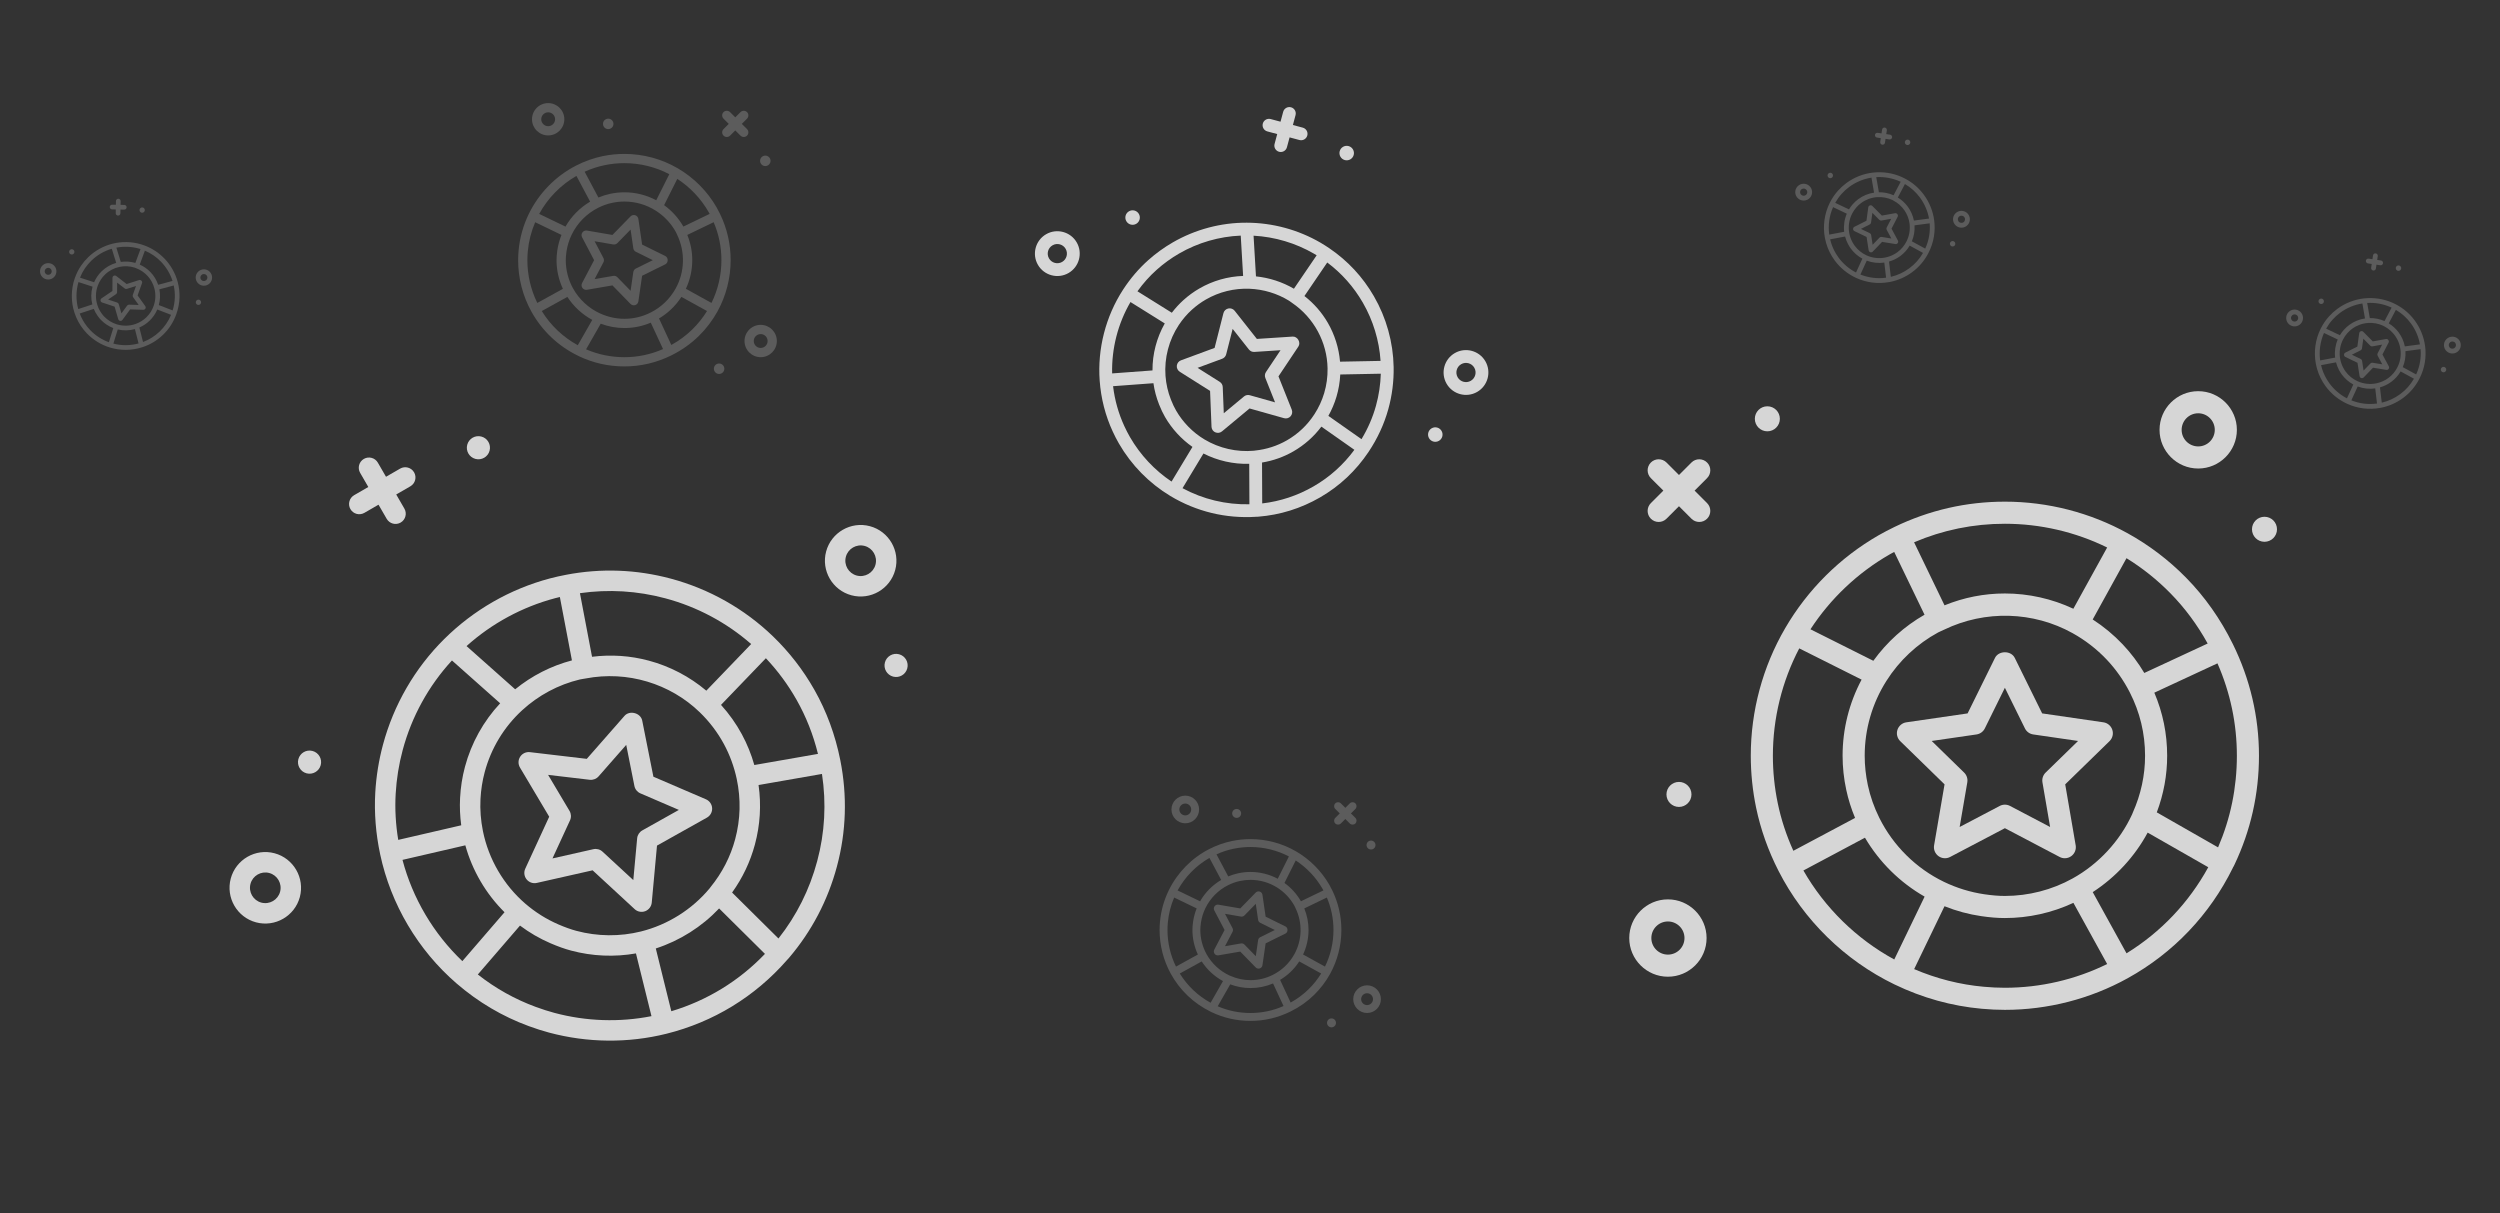 <svg width="441" height="214" viewBox="0 0 441 214" fill="none" xmlns="http://www.w3.org/2000/svg">
<rect x="0" y="0" width="441" height="214" fill="#333333" stroke="none"/>
<g opacity="0.8">
<path d="M387.764 82.647C391.525 82.647 394.585 79.587 394.585 75.826C394.585 72.066 391.525 69.005 387.764 69.005C384.003 69.005 380.943 72.066 380.943 75.826C380.943 79.587 384.004 82.647 387.764 82.647ZM387.764 72.903C389.376 72.903 390.687 74.214 390.687 75.826C390.687 77.438 389.376 78.749 387.764 78.749C386.152 78.749 384.841 77.438 384.841 75.826C384.841 74.214 386.153 72.903 387.764 72.903Z" fill="white"/>
<path d="M294.221 158.65C290.461 158.65 287.4 161.71 287.4 165.471C287.4 169.232 290.461 172.292 294.221 172.292C297.982 172.292 301.042 169.232 301.042 165.471C301.042 161.71 297.982 158.65 294.221 158.65ZM294.221 168.394C292.609 168.394 291.298 167.083 291.298 165.471C291.298 163.859 292.609 162.548 294.221 162.548C295.833 162.548 297.144 163.859 297.144 165.471C297.144 167.083 295.833 168.394 294.221 168.394Z" fill="white"/>
<path d="M301.128 81.587C300.367 80.826 299.133 80.826 298.372 81.587L296.17 83.789L293.968 81.587C293.207 80.826 291.973 80.826 291.212 81.587C290.451 82.348 290.451 83.582 291.212 84.343L293.415 86.545L291.212 88.747C290.451 89.508 290.451 90.741 291.212 91.502C291.593 91.883 292.092 92.073 292.59 92.073C293.089 92.073 293.587 91.883 293.968 91.502L296.17 89.3L298.372 91.502C298.753 91.883 299.252 92.073 299.75 92.073C300.248 92.073 300.747 91.883 301.128 91.502C301.889 90.741 301.889 89.508 301.128 88.747L298.926 86.545L301.128 84.343C301.889 83.582 301.889 82.348 301.128 81.587Z" fill="white"/>
<path d="M399.457 91.158C398.238 91.158 397.25 92.146 397.25 93.365C397.25 94.584 398.238 95.572 399.457 95.572C400.675 95.572 401.663 94.584 401.663 93.365C401.664 92.146 400.676 91.158 399.457 91.158Z" fill="white"/>
<path d="M296.17 142.343C297.388 142.343 298.376 141.355 298.376 140.137C298.376 138.918 297.388 137.93 296.17 137.93C294.951 137.93 293.963 138.918 293.963 140.137C293.963 141.355 294.951 142.343 296.17 142.343Z" fill="white"/>
<path d="M311.761 76.084C312.979 76.084 313.967 75.095 313.967 73.877C313.967 72.658 312.979 71.67 311.761 71.67C310.542 71.67 309.554 72.658 309.554 73.877C309.554 75.095 310.542 76.084 311.761 76.084Z" fill="white"/>
<path d="M393.846 113.557C391.687 109.177 388.92 105.256 385.618 101.899C382.577 98.803 379.109 96.168 375.316 94.07C368.718 90.421 361.231 88.493 353.66 88.493C346.855 88.493 340.298 89.997 334.176 92.96C334.175 92.96 334.174 92.962 334.172 92.963C333.228 93.421 332.297 93.902 331.388 94.423C324.569 98.338 318.869 104.006 314.905 110.813C310.935 117.628 308.838 125.408 308.838 133.316C308.838 136.393 309.156 139.482 309.782 142.495C310.574 146.295 311.902 150.044 313.737 153.639C318.158 162.306 325.422 169.413 334.186 173.653C339.092 176.024 344.275 177.468 349.588 177.946C351.021 178.076 352.353 178.138 353.66 178.138C361.235 178.138 368.726 176.21 375.318 172.562C383.382 168.102 389.801 161.363 393.879 153.076C393.891 153.052 393.889 153.026 393.9 153.002C393.916 152.973 393.947 152.951 393.961 152.922C394.03 152.796 394.096 152.67 394.155 152.545C397.027 146.506 398.483 140.036 398.483 133.316C398.483 126.445 396.924 119.802 393.853 113.565C393.851 113.562 393.848 113.56 393.846 113.557ZM389.432 113.519L388.781 113.821L378.255 118.711C377.174 116.895 375.901 115.207 374.454 113.677C374.454 113.677 374.454 113.677 374.454 113.675C372.873 112.005 371.096 110.53 369.152 109.274L375.114 98.465C377.926 100.199 380.517 102.268 382.839 104.631C385.401 107.235 387.613 110.219 389.432 113.519ZM365.604 154.963C365.603 154.964 365.602 154.964 365.601 154.964C361.964 156.98 357.836 158.045 353.661 158.045C352.573 158.045 351.423 157.952 350.047 157.75C347.577 157.387 345.179 156.65 342.922 155.562C338.002 153.189 333.952 149.179 331.514 144.274C331.514 144.273 331.513 144.273 331.512 144.272C330.59 142.414 329.909 140.476 329.489 138.513V138.511C329.12 136.787 328.932 135.04 328.932 133.316C328.932 128.632 330.254 124.069 332.759 120.116C335.027 116.532 338.181 113.576 341.878 111.569C341.878 111.569 341.878 111.567 341.88 111.567C342.05 111.475 342.229 111.399 342.406 111.319C342.582 111.241 342.76 111.163 342.935 111.079C342.935 111.079 342.936 111.079 342.936 111.078C350.195 107.565 358.701 107.855 365.592 111.681C367.845 112.933 369.874 114.505 371.623 116.353C373.242 118.068 374.611 120.013 375.693 122.131C377.482 125.629 378.39 129.391 378.39 133.315C378.39 136.754 377.661 140.13 376.224 143.351C376.223 143.354 376.223 143.357 376.222 143.36C376.221 143.363 376.218 143.365 376.216 143.368L376.11 143.636C373.918 148.395 370.188 152.417 365.604 154.963ZM353.66 92.391C359.92 92.391 366.116 93.833 371.702 96.579L365.741 107.383C361.967 105.615 357.828 104.689 353.66 104.689C350.006 104.689 346.434 105.391 343.014 106.78L337.645 95.66C342.721 93.491 348.1 92.391 353.66 92.391ZM333.328 97.803C333.596 97.651 333.864 97.501 334.136 97.356L336.667 102.597L339.487 108.438C335.944 110.463 332.857 113.244 330.457 116.564L323.122 112.888L319.364 111.005C322.908 105.572 327.702 101.035 333.328 97.803ZM317.389 114.374L328.385 119.885C326.187 124.011 325.033 128.611 325.033 133.315C325.033 135.314 325.25 137.337 325.679 139.329C326.038 141.008 326.56 142.667 327.235 144.283L316.348 150.08C315.111 147.35 314.187 144.538 313.599 141.701C313.026 138.949 312.736 136.127 312.736 133.316C312.736 126.71 314.34 120.199 317.389 114.374ZM318.12 153.554L327.283 148.673L328.979 147.77C331.516 152.083 335.166 155.687 339.501 158.163L334.148 169.253C327.483 165.62 321.884 160.139 318.12 153.554ZM349.938 174.064C345.728 173.685 341.605 172.64 337.656 170.951L341.023 163.975L343.011 159.859C345.093 160.695 347.261 161.281 349.481 161.606C351.05 161.837 352.378 161.943 353.66 161.943C357.841 161.943 361.982 161.02 365.748 159.262L371.704 170.054C366.123 172.799 359.924 174.241 353.661 174.241C352.471 174.241 351.253 174.184 349.938 174.064ZM375.117 168.167L369.159 157.37C373.205 154.744 376.571 151.096 378.849 146.872L384.483 150.091L389.538 152.979C386.111 159.234 381.174 164.434 375.117 168.167ZM391.267 149.477L380.457 143.301C381.673 140.076 382.287 136.724 382.287 133.316C382.287 129.447 381.526 125.713 380.023 122.188L381.475 121.513L391.16 117.015C393.434 122.203 394.585 127.679 394.585 133.316C394.585 138.938 393.47 144.366 391.267 149.477Z" fill="white"/>
<path d="M364.303 138.359L372.121 130.739C372.652 130.222 372.842 129.447 372.614 128.742C372.384 128.036 371.775 127.522 371.041 127.416L360.238 125.845L355.408 116.058C354.753 114.726 352.569 114.726 351.914 116.058L347.084 125.845L336.282 127.416C335.547 127.522 334.938 128.036 334.708 128.742C334.479 129.446 334.67 130.221 335.201 130.739L343.019 138.359L341.173 149.116C341.047 149.847 341.348 150.585 341.948 151.021C342.547 151.458 343.348 151.516 343.999 151.169L353.662 146.092L363.324 151.169C363.607 151.32 363.92 151.394 364.229 151.394C364.633 151.394 365.036 151.268 365.375 151.021C365.975 150.585 366.276 149.847 366.15 149.116L364.303 138.359ZM360.849 136.283C360.39 136.73 360.181 137.375 360.289 138.007L361.64 145.882L354.566 142.165C354.283 142.015 353.972 141.941 353.661 141.941C353.349 141.941 353.038 142.015 352.755 142.165L345.681 145.882L347.032 138.007C347.14 137.375 346.931 136.73 346.472 136.283L340.75 130.705L348.657 129.556C349.293 129.464 349.841 129.064 350.124 128.49L353.661 121.324L357.197 128.49C357.48 129.064 358.028 129.464 358.664 129.556L366.571 130.705L360.849 136.283Z" fill="white"/>
</g>
<g opacity="0.8" clip-path="url(#clip0)">
<path d="M255.177 67.685C256.267 69.572 258.689 70.221 260.576 69.132C262.464 68.042 263.113 65.62 262.023 63.732C260.933 61.845 258.511 61.196 256.624 62.286C254.737 63.375 254.088 65.798 255.177 67.685ZM260.067 64.862C260.534 65.671 260.256 66.709 259.447 67.176C258.638 67.643 257.6 67.365 257.133 66.556C256.666 65.747 256.944 64.709 257.753 64.242C258.562 63.775 259.6 64.053 260.067 64.862Z" fill="white"/>
<path d="M189.935 42.763C188.845 40.876 186.423 40.227 184.536 41.316C182.648 42.406 181.999 44.828 183.089 46.716C184.179 48.603 186.601 49.252 188.488 48.162C190.375 47.073 191.024 44.65 189.935 42.763ZM185.045 45.586C184.578 44.777 184.856 43.739 185.665 43.273C186.474 42.805 187.512 43.083 187.979 43.892C188.446 44.702 188.168 45.739 187.359 46.206C186.55 46.673 185.512 46.395 185.045 45.586Z" fill="white"/>
<path d="M230.608 23.901C230.77 23.299 230.412 22.68 229.81 22.518L228.067 22.051L228.534 20.308C228.695 19.706 228.338 19.087 227.735 18.925C227.133 18.764 226.514 19.121 226.353 19.724L225.885 21.467L224.142 21C223.54 20.838 222.921 21.196 222.759 21.798C222.679 22.099 222.728 22.405 222.872 22.655C223.017 22.905 223.257 23.1 223.558 23.181L225.301 23.648L224.834 25.391C224.753 25.692 224.802 25.998 224.947 26.248C225.091 26.498 225.331 26.693 225.632 26.774C226.235 26.936 226.854 26.578 227.015 25.976L227.482 24.233L229.226 24.7C229.828 24.861 230.447 24.504 230.608 23.901Z" fill="white"/>
<path d="M254.294 76.018C253.941 75.407 253.159 75.197 252.547 75.551C251.936 75.904 251.726 76.686 252.079 77.297C252.432 77.909 253.214 78.118 253.826 77.765C254.438 77.412 254.647 76.63 254.294 76.018Z" fill="white"/>
<path d="M198.683 39.016C199.036 39.628 199.818 39.837 200.429 39.484C201.041 39.131 201.251 38.349 200.898 37.738C200.545 37.126 199.762 36.917 199.151 37.27C198.539 37.623 198.33 38.405 198.683 39.016Z" fill="white"/>
<path d="M236.45 27.643C236.803 28.254 237.585 28.464 238.197 28.111C238.809 27.758 239.018 26.976 238.665 26.364C238.312 25.753 237.53 25.543 236.918 25.896C236.307 26.249 236.097 27.031 236.45 27.643Z" fill="white"/>
<path d="M241.428 79.693C243 77.34 244.166 74.815 244.894 72.186C245.567 69.763 245.884 67.26 245.838 64.748C245.758 60.38 244.556 56.064 242.362 52.265C240.391 48.849 237.737 45.995 234.476 43.781C234.475 43.781 234.474 43.781 234.473 43.78C233.969 43.439 233.458 43.111 232.933 42.806C228.993 40.518 224.498 39.3 219.933 39.283C215.363 39.265 210.851 40.467 206.883 42.758C205.339 43.65 203.881 44.704 202.55 45.891C200.872 47.39 199.376 49.143 198.103 51.105C195.035 55.834 193.573 61.538 193.985 67.165C194.216 70.314 194.993 73.333 196.293 76.138C196.643 76.895 196.997 77.582 197.376 78.238C199.571 82.039 202.708 85.239 206.449 87.49C211.024 90.245 216.266 91.513 221.606 91.159C221.621 91.158 221.634 91.15 221.649 91.148C221.668 91.148 221.688 91.157 221.707 91.156C221.79 91.154 221.872 91.151 221.952 91.144C225.815 90.835 229.483 89.691 232.856 87.744C236.304 85.754 239.186 83.047 241.426 79.698C241.427 79.697 241.427 79.695 241.428 79.693ZM240.168 77.467L239.828 77.228L234.324 73.362C234.922 72.293 235.4 71.165 235.749 69.996C235.749 69.996 235.749 69.996 235.75 69.996C236.13 68.718 236.355 67.399 236.422 66.059L243.574 65.92C243.518 67.833 243.231 69.733 242.718 71.583C242.153 73.623 241.297 75.598 240.168 77.467ZM212.466 77.516C212.466 77.516 212.466 77.516 212.465 77.516C210.4 76.274 208.669 74.511 207.459 72.416C207.144 71.87 206.858 71.266 206.56 70.517C206.027 69.172 205.702 67.755 205.594 66.307C205.36 63.151 206.199 59.957 207.953 57.313C207.954 57.312 207.954 57.311 207.954 57.311C208.62 56.31 209.395 55.407 210.258 54.627L210.259 54.627C211.017 53.942 211.839 53.341 212.705 52.842C215.055 51.485 217.728 50.826 220.438 50.938C222.893 51.038 225.29 51.764 227.369 53.038C227.369 53.038 227.37 53.037 227.371 53.038C227.466 53.097 227.556 53.164 227.647 53.23C227.737 53.296 227.828 53.363 227.92 53.426C227.921 53.426 227.921 53.426 227.921 53.427C231.788 56.051 234.107 60.404 234.183 64.97C234.208 66.464 234.006 67.937 233.586 69.35C233.194 70.66 232.615 71.91 231.866 73.067C230.629 74.978 229.004 76.524 227.034 77.661C225.308 78.657 223.403 79.27 221.371 79.482C221.369 79.482 221.367 79.483 221.365 79.483C221.364 79.484 221.362 79.483 221.36 79.483L221.194 79.507C218.172 79.786 215.072 79.079 212.466 77.516ZM240.407 53.394C242.22 56.535 243.291 60.062 243.532 63.661L236.383 63.8C236.177 61.394 235.443 59.048 234.235 56.957C233.176 55.123 231.789 53.534 230.101 52.22L234.126 46.304C236.685 48.223 238.795 50.603 240.407 53.394ZM231.799 44.758C231.953 44.849 232.107 44.94 232.258 45.035L230.361 47.823L228.247 50.931C226.204 49.739 223.915 48.996 221.553 48.754L221.272 44.008L221.129 41.576C224.882 41.78 228.548 42.872 231.799 44.758ZM218.866 41.561L219.286 48.676C216.579 48.768 213.936 49.522 211.575 50.885C210.572 51.464 209.62 52.159 208.744 52.951C208.006 53.618 207.325 54.361 206.71 55.168L200.646 51.384C201.658 49.972 202.801 48.694 204.054 47.577C205.269 46.492 206.601 45.528 208.012 44.714C211.327 42.8 215.059 41.719 218.866 41.561ZM199.416 53.279L204.52 56.464L205.465 57.053C204.035 59.576 203.284 62.452 203.298 65.345L196.182 65.871C196.074 61.474 197.202 57.076 199.416 53.279ZM198.342 75.189C197.313 72.967 196.642 70.595 196.346 68.124L200.822 67.793L203.464 67.597C203.647 68.884 203.981 70.142 204.462 71.35C204.8 72.204 205.132 72.901 205.503 73.545C206.715 75.643 208.377 77.454 210.351 78.835L206.661 84.95C203.666 82.944 201.146 80.252 199.332 77.109C198.987 76.511 198.663 75.884 198.342 75.189ZM208.596 86.116L212.288 79.998C214.779 81.267 217.584 81.9 220.364 81.819L220.381 85.579L220.396 88.953C216.264 89.045 212.225 88.074 208.596 86.116ZM222.655 88.805L222.622 81.591C224.593 81.267 226.453 80.605 228.163 79.617C230.105 78.496 231.758 77.032 233.091 75.257L233.851 75.79L238.914 79.347C236.969 81.991 234.555 84.155 231.726 85.788C228.905 87.417 225.858 88.43 222.655 88.805Z" fill="white"/>
<path d="M220.422 72.053L226.511 73.769C226.925 73.885 227.368 73.756 227.656 73.438C227.943 73.117 228.025 72.663 227.866 72.263L225.524 66.388L229.036 61.128C229.515 60.413 228.882 59.317 228.024 59.374L221.713 59.786L217.795 54.821C217.529 54.483 217.094 54.326 216.673 54.415C216.254 54.505 215.92 54.825 215.814 55.241L214.255 61.372L208.323 63.562C207.919 63.711 207.636 64.076 207.591 64.503C207.545 64.93 207.749 65.349 208.111 65.576L213.458 68.953L213.71 75.273C213.716 75.459 213.77 75.637 213.859 75.793C213.976 75.995 214.156 76.161 214.379 76.26C214.771 76.434 215.229 76.371 215.559 76.096L220.422 72.053ZM220.463 69.718C220.106 69.618 219.721 69.699 219.436 69.937L215.875 72.897L215.691 68.27C215.684 68.084 215.632 67.907 215.541 67.75C215.451 67.594 215.324 67.459 215.166 67.361L211.251 64.888L215.595 63.284C215.943 63.155 216.206 62.863 216.298 62.504L217.439 58.016L220.307 61.651C220.537 61.943 220.896 62.103 221.267 62.078L225.887 61.777L223.316 65.627C223.11 65.936 223.068 66.327 223.206 66.673L224.92 70.974L220.463 69.718Z" fill="white"/>
</g>
<g opacity="0.2">
<path d="M238.711 176.252C238.711 177.598 239.806 178.692 241.151 178.692C242.497 178.692 243.591 177.598 243.591 176.252C243.591 174.907 242.497 173.812 241.151 173.812C239.806 173.812 238.711 174.907 238.711 176.252ZM242.197 176.252C242.197 176.829 241.728 177.298 241.151 177.298C240.575 177.298 240.106 176.829 240.106 176.252C240.106 175.676 240.575 175.207 241.151 175.207C241.728 175.207 242.197 175.676 242.197 176.252Z" fill="white"/>
<path d="M211.523 142.79C211.523 141.445 210.428 140.35 209.083 140.35C207.738 140.35 206.643 141.445 206.643 142.79C206.643 144.135 207.738 145.23 209.083 145.23C210.428 145.23 211.523 144.135 211.523 142.79ZM208.037 142.79C208.037 142.213 208.506 141.744 209.083 141.744C209.66 141.744 210.129 142.213 210.129 142.79C210.129 143.367 209.66 143.836 209.083 143.836C208.506 143.836 208.037 143.367 208.037 142.79Z" fill="white"/>
<path d="M239.09 145.26C239.362 144.988 239.362 144.547 239.09 144.275L238.302 143.487L239.09 142.699C239.362 142.427 239.362 141.986 239.09 141.713C238.818 141.441 238.377 141.441 238.105 141.713L237.317 142.501L236.529 141.713C236.257 141.441 235.815 141.441 235.543 141.713C235.407 141.85 235.339 142.028 235.339 142.206C235.339 142.385 235.407 142.563 235.543 142.699L236.331 143.487L235.543 144.275C235.407 144.411 235.339 144.589 235.339 144.768C235.339 144.946 235.407 145.124 235.543 145.26C235.815 145.533 236.257 145.533 236.529 145.26L237.317 144.473L238.105 145.261C238.377 145.533 238.818 145.533 239.09 145.26Z" fill="white"/>
<path d="M235.667 180.435C235.667 179.999 235.313 179.646 234.877 179.646C234.441 179.646 234.088 179.999 234.088 180.435C234.088 180.871 234.441 181.225 234.877 181.225C235.313 181.225 235.667 180.871 235.667 180.435Z" fill="white"/>
<path d="M217.356 143.487C217.356 143.923 217.71 144.276 218.146 144.276C218.582 144.276 218.935 143.923 218.935 143.487C218.935 143.051 218.582 142.698 218.146 142.698C217.71 142.698 217.356 143.051 217.356 143.487Z" fill="white"/>
<path d="M241.059 149.064C241.059 149.5 241.412 149.854 241.848 149.854C242.284 149.854 242.638 149.5 242.638 149.064C242.638 148.628 242.284 148.275 241.848 148.275C241.412 148.275 241.059 148.628 241.059 149.064Z" fill="white"/>
<path d="M227.654 178.428C229.22 177.656 230.623 176.666 231.824 175.485C232.932 174.397 233.874 173.156 234.625 171.799C235.93 169.439 236.62 166.761 236.62 164.053C236.62 161.618 236.082 159.273 235.022 157.083C235.022 157.082 235.021 157.082 235.021 157.081C234.857 156.743 234.685 156.411 234.498 156.085C233.098 153.646 231.07 151.607 228.635 150.189C226.197 148.769 223.414 148.019 220.585 148.019C219.485 148.019 218.38 148.132 217.302 148.356C215.942 148.64 214.601 149.115 213.315 149.771C210.215 151.352 207.673 153.951 206.156 157.086C205.308 158.841 204.791 160.695 204.62 162.596C204.574 163.108 204.551 163.585 204.551 164.053C204.551 166.762 205.241 169.442 206.546 171.8C208.142 174.685 210.552 176.981 213.517 178.44C213.525 178.444 213.535 178.444 213.543 178.447C213.554 178.453 213.561 178.464 213.572 178.469C213.617 178.494 213.662 178.518 213.707 178.539C215.867 179.566 218.182 180.087 220.585 180.087C223.043 180.087 225.42 179.529 227.651 178.43C227.652 178.43 227.653 178.429 227.654 178.428ZM227.667 176.849L227.559 176.616L225.81 172.851C226.46 172.464 227.063 172.009 227.611 171.491C227.611 171.491 227.611 171.491 227.611 171.491C228.209 170.926 228.736 170.29 229.186 169.594L233.052 171.727C232.432 172.733 231.692 173.66 230.847 174.491C229.915 175.407 228.848 176.198 227.667 176.849ZM212.842 168.325C212.842 168.325 212.842 168.325 212.841 168.324C212.12 167.023 211.739 165.546 211.739 164.053C211.739 163.664 211.772 163.252 211.845 162.76C211.975 161.876 212.238 161.019 212.628 160.211C213.476 158.451 214.911 157.003 216.665 156.13C216.666 156.13 216.666 156.13 216.666 156.13C217.331 155.8 218.024 155.556 218.726 155.406L218.727 155.406C219.344 155.274 219.969 155.207 220.585 155.207C222.261 155.207 223.893 155.68 225.308 156.576C226.589 157.387 227.647 158.515 228.365 159.838C228.365 159.838 228.366 159.838 228.366 159.839C228.398 159.899 228.426 159.963 228.454 160.027C228.482 160.09 228.51 160.153 228.54 160.216C228.54 160.216 228.54 160.216 228.54 160.216C229.797 162.813 229.694 165.856 228.325 168.321C227.877 169.127 227.315 169.853 226.654 170.478C226.04 171.058 225.344 171.547 224.587 171.934C223.335 172.574 221.99 172.899 220.586 172.899C219.355 172.899 218.148 172.638 216.996 172.124C216.995 172.124 216.993 172.124 216.992 172.123C216.991 172.123 216.991 172.122 216.99 172.122L216.894 172.083C215.191 171.299 213.753 169.965 212.842 168.325ZM235.225 164.053C235.225 166.292 234.709 168.508 233.727 170.506L229.862 168.374C230.495 167.024 230.826 165.544 230.826 164.053C230.826 162.746 230.575 161.468 230.078 160.244L234.056 158.324C234.832 160.139 235.225 162.063 235.225 164.053ZM233.289 156.779C233.344 156.875 233.397 156.971 233.449 157.068L231.574 157.974L229.485 158.983C228.76 157.715 227.766 156.611 226.578 155.752L227.893 153.128L228.567 151.784C230.51 153.052 232.133 154.767 233.289 156.779ZM227.361 151.077L225.39 155.011C223.914 154.225 222.269 153.812 220.586 153.812C219.871 153.812 219.147 153.89 218.434 154.043C217.834 154.171 217.24 154.358 216.662 154.6L214.588 150.705C215.565 150.262 216.571 149.932 217.586 149.722C218.57 149.517 219.58 149.413 220.585 149.413C222.949 149.413 225.278 149.987 227.361 151.077ZM213.346 151.339L215.092 154.617L215.415 155.223C213.872 156.131 212.583 157.437 211.697 158.988L207.73 157.073C209.03 154.688 210.99 152.686 213.346 151.339ZM206.009 162.721C206.144 161.215 206.518 159.74 207.123 158.327L209.618 159.532L211.09 160.243C210.791 160.988 210.582 161.763 210.465 162.558C210.383 163.119 210.345 163.594 210.345 164.053C210.345 165.548 210.675 167.029 211.304 168.377L207.443 170.507C206.461 168.511 205.945 166.293 205.945 164.053C205.946 163.627 205.966 163.192 206.009 162.721ZM208.118 171.728L211.981 169.597C212.92 171.044 214.225 172.248 215.736 173.063L214.585 175.079L213.551 176.887C211.314 175.661 209.454 173.895 208.118 171.728ZM214.804 177.505L217.013 173.638C218.167 174.073 219.366 174.293 220.585 174.293C221.969 174.293 223.305 174.021 224.566 173.483L224.808 174.003L226.417 177.467C224.561 178.281 222.602 178.693 220.585 178.693C218.574 178.693 216.633 178.294 214.804 177.505Z" fill="white"/>
<path d="M218.781 167.86L221.507 170.657C221.693 170.847 221.97 170.915 222.222 170.833C222.474 170.751 222.658 170.533 222.696 170.27L223.258 166.406L226.759 164.678C227.236 164.444 227.236 163.663 226.759 163.428L223.258 161.7L222.696 157.836C222.658 157.573 222.474 157.356 222.222 157.273C221.97 157.192 221.693 157.26 221.507 157.45L218.781 160.246L214.934 159.586C214.672 159.541 214.408 159.649 214.252 159.863C214.096 160.078 214.075 160.364 214.199 160.597L216.015 164.053L214.199 167.51C214.145 167.611 214.119 167.723 214.119 167.834C214.119 167.978 214.164 168.122 214.252 168.244C214.408 168.458 214.672 168.566 214.934 168.521L218.781 167.86ZM219.524 166.624C219.364 166.46 219.134 166.386 218.907 166.424L216.09 166.908L217.42 164.377C217.474 164.276 217.5 164.165 217.5 164.053C217.5 163.942 217.474 163.831 217.42 163.729L216.09 161.199L218.907 161.682C219.134 161.721 219.364 161.646 219.524 161.482L221.52 159.435L221.931 162.263C221.964 162.491 222.106 162.687 222.312 162.788L224.875 164.053L222.312 165.318C222.106 165.419 221.964 165.616 221.931 165.843L221.52 168.672L219.524 166.624Z" fill="white"/>
</g>
<g opacity="0.2" clip-path="url(#clip1)">
<path d="M34.924 49.96C35.478 50.534 36.395 50.551 36.97 49.998C37.544 49.444 37.561 48.526 37.008 47.952C36.454 47.378 35.536 47.361 34.962 47.914C34.388 48.468 34.371 49.386 34.924 49.96ZM36.413 48.526C36.65 48.772 36.642 49.165 36.396 49.403C36.15 49.64 35.757 49.633 35.519 49.386C35.282 49.14 35.289 48.747 35.536 48.509C35.782 48.272 36.175 48.279 36.413 48.526Z" fill="white"/>
<path d="M9.546 46.858C8.993 46.283 8.075 46.266 7.501 46.82C6.926 47.373 6.909 48.291 7.463 48.866C8.016 49.44 8.934 49.457 9.508 48.904C10.083 48.35 10.1 47.432 9.546 46.858ZM8.058 48.292C7.821 48.046 7.828 47.653 8.074 47.415C8.321 47.178 8.714 47.185 8.951 47.431C9.188 47.678 9.181 48.071 8.935 48.308C8.689 48.545 8.295 48.538 8.058 48.292Z" fill="white"/>
<path d="M22.334 36.57C22.338 36.342 22.157 36.153 21.929 36.149L21.268 36.137L21.28 35.476C21.285 35.248 21.103 35.06 20.875 35.056C20.646 35.051 20.458 35.233 20.454 35.461L20.442 36.121L19.781 36.109C19.553 36.105 19.364 36.287 19.36 36.515C19.358 36.629 19.402 36.733 19.476 36.809C19.549 36.886 19.652 36.934 19.766 36.936L20.426 36.948L20.414 37.608C20.412 37.723 20.456 37.827 20.53 37.903C20.603 37.979 20.706 38.027 20.82 38.029C21.048 38.034 21.236 37.852 21.241 37.624L21.253 36.964L21.913 36.976C22.142 36.98 22.33 36.798 22.334 36.57Z" fill="white"/>
<path d="M35.345 52.999C35.165 52.812 34.869 52.807 34.683 52.986C34.497 53.166 34.491 53.462 34.671 53.648C34.85 53.834 35.146 53.84 35.332 53.661C35.519 53.481 35.524 53.185 35.345 52.999Z" fill="white"/>
<path d="M12.324 44.755C12.504 44.941 12.8 44.947 12.986 44.767C13.172 44.588 13.178 44.292 12.999 44.106C12.819 43.919 12.523 43.914 12.337 44.093C12.151 44.273 12.145 44.569 12.324 44.755Z" fill="white"/>
<path d="M24.74 37.384C24.919 37.57 25.216 37.576 25.402 37.396C25.588 37.217 25.593 36.921 25.414 36.734C25.235 36.548 24.938 36.543 24.752 36.722C24.566 36.902 24.561 37.198 24.74 37.384Z" fill="white"/>
<path d="M31.098 55.438C31.449 54.464 31.64 53.464 31.667 52.465C31.692 51.545 31.584 50.628 31.347 49.739C30.933 48.195 30.125 46.767 29.011 45.611C28.009 44.571 26.815 43.791 25.461 43.292C25.461 43.292 25.46 43.292 25.46 43.292C25.251 43.215 25.041 43.144 24.827 43.081C23.226 42.616 21.521 42.58 19.898 42.976C18.272 43.373 16.775 44.197 15.568 45.361C15.097 45.814 14.672 46.317 14.304 46.856C13.84 47.537 13.463 48.292 13.184 49.101C12.511 51.052 12.495 53.207 13.137 55.17C13.497 56.269 14.039 57.273 14.748 58.155C14.939 58.393 15.126 58.605 15.318 58.805C16.433 59.962 17.83 60.823 19.357 61.293C21.226 61.868 23.2 61.856 25.066 61.26C25.071 61.258 25.075 61.254 25.08 61.252C25.087 61.25 25.095 61.252 25.102 61.249C25.131 61.242 25.16 61.233 25.188 61.224C26.533 60.774 27.735 60.044 28.762 59.054C29.811 58.043 30.597 56.827 31.097 55.44C31.098 55.44 31.097 55.439 31.098 55.438ZM30.453 54.758L30.312 54.703L28.015 53.815C28.134 53.383 28.204 52.94 28.225 52.494C28.225 52.494 28.225 52.494 28.225 52.493C28.248 52.006 28.211 51.517 28.117 51.036L30.646 50.356C30.795 51.04 30.86 51.74 30.841 52.443C30.82 53.218 30.69 53.995 30.453 54.758ZM20.616 57.218C20.616 57.218 20.616 57.218 20.615 57.218C19.772 56.959 19.002 56.486 18.387 55.848C18.227 55.681 18.072 55.492 17.9 55.252C17.592 54.822 17.352 54.347 17.186 53.842C16.824 52.741 16.841 51.532 17.231 50.438C17.231 50.438 17.231 50.438 17.231 50.437C17.379 50.023 17.575 49.634 17.813 49.281L17.813 49.281C18.022 48.97 18.262 48.684 18.525 48.431C19.24 47.741 20.132 47.272 21.105 47.072C21.986 46.891 22.901 46.938 23.752 47.207C23.752 47.207 23.753 47.207 23.753 47.207C23.792 47.22 23.83 47.236 23.868 47.251C23.906 47.267 23.944 47.282 23.983 47.297C23.983 47.297 23.983 47.297 23.983 47.297C25.588 47.888 26.796 49.23 27.226 50.846C27.366 51.374 27.424 51.916 27.399 52.455C27.376 52.955 27.28 53.45 27.116 53.927C26.845 54.715 26.404 55.408 25.805 55.985C25.279 56.491 24.656 56.877 23.953 57.132C23.952 57.132 23.952 57.132 23.951 57.133C23.95 57.133 23.95 57.133 23.949 57.133L23.892 57.156C22.843 57.522 21.68 57.544 20.616 57.218ZM28.416 46.184C29.337 47.141 30.029 48.299 30.431 49.557L27.904 50.236C27.619 49.4 27.151 48.631 26.537 47.995C26 47.436 25.367 46.994 24.651 46.676L25.559 44.219C26.638 44.675 27.597 45.335 28.416 46.184ZM24.596 43.875C24.659 43.894 24.722 43.913 24.784 43.933L24.356 45.091L23.879 46.381C23.048 46.138 22.169 46.076 21.308 46.198L20.79 44.537L20.525 43.685C21.876 43.427 23.275 43.492 24.596 43.875ZM19.719 43.88L20.496 46.37C19.542 46.642 18.67 47.143 17.951 47.835C17.646 48.129 17.369 48.46 17.128 48.819C16.924 49.121 16.747 49.445 16.6 49.786L14.112 48.976C14.347 48.385 14.641 47.83 14.987 47.323C15.323 46.83 15.712 46.37 16.141 45.957C17.15 44.984 18.381 44.271 19.719 43.88ZM13.842 49.758L15.936 50.439L16.324 50.565C16.039 51.588 16.025 52.676 16.285 53.702L13.803 54.517C13.377 52.964 13.39 51.302 13.842 49.758ZM15.393 57.637C14.831 56.938 14.383 56.154 14.06 55.303L15.621 54.79L16.543 54.488C16.721 54.929 16.951 55.346 17.228 55.733C17.424 56.007 17.603 56.225 17.792 56.421C18.407 57.06 19.158 57.557 19.981 57.873L19.209 60.371C17.968 59.923 16.835 59.188 15.913 58.232C15.738 58.05 15.568 57.855 15.393 57.637ZM19.999 60.615L20.771 58.116C21.768 58.347 22.821 58.324 23.801 58.051L24.139 59.385L24.442 60.582C22.982 60.98 21.461 60.991 19.999 60.615ZM25.231 60.331L24.583 57.771C25.255 57.482 25.857 57.082 26.378 56.581C26.969 56.011 27.427 55.345 27.744 54.597L28.061 54.719L30.174 55.537C29.716 56.648 29.049 57.63 28.188 58.459C27.329 59.287 26.336 59.915 25.231 60.331Z" fill="white"/>
<path d="M22.961 54.576L25.275 54.649C25.433 54.654 25.579 54.569 25.653 54.43C25.727 54.291 25.716 54.122 25.624 53.994L24.274 52.113L25.058 49.935C25.165 49.639 24.844 49.305 24.544 49.401L22.338 50.104L20.508 48.685C20.384 48.589 20.215 48.571 20.074 48.64C19.933 48.709 19.842 48.852 19.841 49.009L19.828 51.325L17.913 52.626C17.783 52.714 17.715 52.869 17.736 53.025C17.758 53.181 17.867 53.312 18.016 53.36L20.213 54.089L20.86 56.312C20.879 56.377 20.913 56.436 20.959 56.483C21.018 56.545 21.097 56.588 21.184 56.603C21.339 56.631 21.496 56.568 21.59 56.441L22.961 54.576ZM22.769 53.743C22.634 53.739 22.504 53.801 22.424 53.911L21.42 55.276L20.946 53.649C20.927 53.583 20.893 53.525 20.847 53.477C20.801 53.43 20.744 53.393 20.68 53.372L19.071 52.839L20.472 51.886C20.585 51.809 20.653 51.683 20.654 51.547L20.663 49.852L22.003 50.89C22.11 50.974 22.252 50.999 22.381 50.958L23.996 50.443L23.422 52.038C23.376 52.166 23.396 52.308 23.476 52.419L24.464 53.796L22.769 53.743Z" fill="white"/>
</g>
<g opacity="0.2">
<path d="M131.332 60.155C131.332 61.728 132.612 63.007 134.185 63.007C135.757 63.007 137.037 61.728 137.037 60.155C137.037 58.582 135.757 57.303 134.185 57.303C132.612 57.303 131.332 58.583 131.332 60.155ZM135.407 60.155C135.407 60.829 134.859 61.377 134.185 61.377C133.511 61.377 132.962 60.829 132.962 60.155C132.962 59.481 133.511 58.933 134.185 58.933C134.859 58.933 135.407 59.481 135.407 60.155Z" fill="white"/>
<path d="M99.549 21.037C99.549 19.464 98.27 18.185 96.697 18.185C95.124 18.185 93.845 19.464 93.845 21.037C93.845 22.61 95.124 23.889 96.697 23.889C98.27 23.889 99.549 22.61 99.549 21.037ZM95.475 21.037C95.475 20.363 96.023 19.814 96.697 19.814C97.371 19.814 97.919 20.363 97.919 21.037C97.919 21.711 97.371 22.259 96.697 22.259C96.023 22.259 95.475 21.711 95.475 21.037Z" fill="white"/>
<path d="M131.776 23.925C132.094 23.607 132.094 23.091 131.776 22.773L130.855 21.852L131.776 20.931C132.094 20.613 132.094 20.097 131.776 19.779C131.458 19.46 130.942 19.46 130.624 19.779L129.703 20.7L128.782 19.779C128.464 19.46 127.948 19.46 127.629 19.779C127.47 19.938 127.391 20.146 127.391 20.355C127.391 20.563 127.47 20.772 127.629 20.931L128.55 21.852L127.629 22.773C127.47 22.932 127.391 23.141 127.391 23.349C127.391 23.558 127.47 23.766 127.629 23.925C127.948 24.244 128.464 24.244 128.782 23.925L129.703 23.005L130.624 23.925C130.942 24.244 131.458 24.244 131.776 23.925Z" fill="white"/>
<path d="M127.773 65.045C127.773 64.535 127.36 64.122 126.851 64.122C126.341 64.122 125.928 64.535 125.928 65.045C125.928 65.554 126.341 65.968 126.851 65.968C127.36 65.968 127.773 65.555 127.773 65.045Z" fill="white"/>
<path d="M106.369 21.852C106.369 22.362 106.782 22.775 107.291 22.775C107.801 22.775 108.214 22.362 108.214 21.852C108.214 21.343 107.801 20.93 107.291 20.93C106.782 20.93 106.369 21.343 106.369 21.852Z" fill="white"/>
<path d="M134.077 28.372C134.077 28.881 134.49 29.295 135 29.295C135.51 29.295 135.923 28.881 135.923 28.372C135.923 27.862 135.51 27.449 135 27.449C134.49 27.449 134.077 27.862 134.077 28.372Z" fill="white"/>
<path d="M118.407 62.698C120.238 61.795 121.878 60.638 123.282 59.258C124.576 57.986 125.678 56.536 126.556 54.949C128.081 52.19 128.888 49.059 128.888 45.893C128.888 43.047 128.259 40.306 127.02 37.745C127.02 37.745 127.019 37.745 127.019 37.744C126.827 37.349 126.626 36.96 126.408 36.58C124.771 33.728 122.401 31.344 119.554 29.687C116.704 28.026 113.45 27.149 110.144 27.149C108.857 27.149 107.565 27.282 106.305 27.544C104.716 27.875 103.148 28.431 101.645 29.198C98.02 31.047 95.049 34.084 93.275 37.749C92.284 39.801 91.68 41.968 91.48 44.19C91.426 44.789 91.4 45.347 91.4 45.893C91.4 49.061 92.206 52.193 93.731 54.95C95.597 58.322 98.415 61.007 101.88 62.712C101.89 62.717 101.901 62.716 101.911 62.721C101.923 62.727 101.933 62.74 101.945 62.746C101.997 62.775 102.05 62.803 102.102 62.828C104.628 64.029 107.334 64.637 110.144 64.637C113.017 64.637 115.795 63.986 118.403 62.701C118.405 62.7 118.405 62.699 118.407 62.698ZM118.422 60.852L118.296 60.58L116.251 56.178C117.011 55.726 117.716 55.194 118.356 54.589C118.356 54.589 118.356 54.589 118.357 54.589C119.056 53.928 119.672 53.185 120.197 52.371L124.718 54.865C123.992 56.041 123.127 57.124 122.139 58.095C121.05 59.167 119.802 60.092 118.422 60.852ZM101.091 50.888C101.091 50.888 101.091 50.887 101.091 50.887C100.248 49.366 99.802 47.64 99.802 45.894C99.802 45.438 99.841 44.958 99.926 44.382C100.078 43.349 100.386 42.346 100.841 41.403C101.833 39.345 103.51 37.652 105.561 36.632C105.561 36.632 105.562 36.632 105.562 36.631C106.339 36.246 107.149 35.961 107.97 35.785L107.971 35.785C108.692 35.631 109.423 35.552 110.144 35.552C112.102 35.552 114.011 36.105 115.664 37.153C117.162 38.101 118.398 39.42 119.238 40.966C119.238 40.966 119.239 40.966 119.239 40.967C119.277 41.038 119.309 41.113 119.342 41.187C119.375 41.261 119.408 41.335 119.443 41.408C119.443 41.408 119.443 41.408 119.443 41.409C120.912 44.444 120.791 48.001 119.191 50.883C118.668 51.825 118.01 52.673 117.237 53.405C116.52 54.082 115.707 54.654 114.821 55.107C113.358 55.855 111.785 56.235 110.144 56.235C108.706 56.235 107.294 55.93 105.947 55.329C105.946 55.329 105.944 55.329 105.943 55.328C105.942 55.328 105.941 55.327 105.94 55.326L105.828 55.281C103.838 54.365 102.156 52.805 101.091 50.888ZM127.258 45.893C127.258 48.511 126.655 51.102 125.506 53.438L120.988 50.945C121.727 49.367 122.115 47.636 122.115 45.893C122.115 44.365 121.821 42.871 121.24 41.441L125.89 39.196C126.798 41.319 127.258 43.568 127.258 45.893ZM124.994 37.391C125.058 37.503 125.121 37.615 125.181 37.729L122.99 38.787L120.547 39.966C119.7 38.485 118.538 37.194 117.149 36.19L118.686 33.123L119.474 31.551C121.746 33.033 123.643 35.038 124.994 37.391ZM118.065 30.725L115.76 35.324C114.035 34.404 112.111 33.922 110.144 33.922C109.308 33.922 108.462 34.013 107.629 34.192C106.927 34.342 106.233 34.56 105.558 34.843L103.133 30.29C104.275 29.773 105.451 29.387 106.637 29.141C107.788 28.901 108.968 28.779 110.144 28.779C112.906 28.779 115.629 29.45 118.065 30.725ZM101.681 31.031L103.721 34.863L104.099 35.572C102.296 36.633 100.788 38.159 99.753 39.972L95.115 37.734C96.635 34.947 98.927 32.605 101.681 31.031ZM93.104 44.337C93.262 42.576 93.699 40.852 94.406 39.201L97.322 40.609L99.044 41.44C98.694 42.31 98.449 43.217 98.313 44.146C98.217 44.802 98.172 45.357 98.172 45.893C98.172 47.642 98.558 49.373 99.294 50.948L94.78 53.439C93.633 51.105 93.029 48.513 93.029 45.894C93.03 45.396 93.053 44.887 93.104 44.337ZM95.569 54.866L100.084 52.374C101.183 54.066 102.708 55.474 104.475 56.427L103.129 58.783L101.921 60.897C99.305 59.464 97.131 57.399 95.569 54.866ZM103.385 61.62L105.968 57.099C107.317 57.608 108.718 57.865 110.144 57.865C111.762 57.865 113.323 57.547 114.797 56.918L115.079 57.525L116.96 61.575C114.791 62.526 112.501 63.008 110.144 63.008C107.793 63.008 105.523 62.541 103.385 61.62Z" fill="white"/>
<path d="M108.035 50.344L111.222 53.614C111.438 53.836 111.762 53.915 112.056 53.82C112.352 53.723 112.567 53.469 112.611 53.162L113.268 48.644L117.361 46.624C117.918 46.351 117.918 45.437 117.361 45.163L113.268 43.143L112.611 38.626C112.567 38.319 112.352 38.064 112.056 37.968C111.762 37.872 111.438 37.952 111.222 38.174L108.035 41.444L103.537 40.672C103.231 40.619 102.922 40.745 102.74 40.996C102.557 41.246 102.533 41.581 102.678 41.853L104.801 45.894L102.678 49.935C102.615 50.053 102.584 50.184 102.584 50.313C102.584 50.482 102.637 50.651 102.74 50.793C102.922 51.043 103.231 51.169 103.537 51.117L108.035 50.344ZM108.903 48.9C108.716 48.708 108.446 48.62 108.182 48.666L104.889 49.231L106.443 46.272C106.506 46.154 106.537 46.024 106.537 45.894C106.537 45.763 106.506 45.633 106.443 45.515L104.889 42.557L108.182 43.122C108.446 43.167 108.716 43.079 108.903 42.888L111.236 40.495L111.716 43.801C111.755 44.067 111.922 44.296 112.162 44.415L115.159 45.894L112.162 47.372C111.922 47.491 111.755 47.72 111.716 47.986L111.236 51.293L108.903 48.9Z" fill="white"/>
</g>
<g opacity="0.2" clip-path="url(#clip2)">
<path d="M344.803 39.563C345.291 40.222 346.223 40.362 346.883 39.875C347.542 39.388 347.682 38.455 347.195 37.796C346.707 37.136 345.775 36.996 345.115 37.484C344.456 37.971 344.316 38.904 344.803 39.563ZM346.511 38.301C346.72 38.583 346.66 38.983 346.378 39.192C346.095 39.401 345.695 39.34 345.487 39.058C345.278 38.775 345.338 38.376 345.62 38.167C345.903 37.958 346.303 38.018 346.511 38.301Z" fill="white"/>
<path d="M319.364 33.012C318.876 32.353 317.944 32.213 317.284 32.7C316.625 33.187 316.485 34.12 316.972 34.779C317.46 35.438 318.392 35.578 319.052 35.091C319.711 34.604 319.851 33.671 319.364 33.012ZM317.656 34.274C317.447 33.992 317.507 33.592 317.789 33.383C318.072 33.174 318.472 33.234 318.68 33.517C318.889 33.8 318.829 34.199 318.547 34.408C318.264 34.617 317.864 34.557 317.656 34.274Z" fill="white"/>
<path d="M333.766 24.24C333.801 24.008 333.641 23.791 333.409 23.757L332.738 23.656L332.839 22.985C332.873 22.753 332.714 22.536 332.482 22.502C332.25 22.467 332.033 22.627 331.999 22.859L331.898 23.53L331.227 23.429C330.995 23.394 330.778 23.554 330.744 23.786C330.726 23.902 330.757 24.014 330.822 24.102C330.887 24.189 330.985 24.252 331.101 24.269L331.772 24.37L331.671 25.041C331.654 25.157 331.685 25.269 331.75 25.357C331.814 25.444 331.912 25.507 332.028 25.524C332.26 25.559 332.476 25.399 332.511 25.167L332.612 24.496L333.283 24.597C333.515 24.631 333.731 24.472 333.766 24.24Z" fill="white"/>
<path d="M344.826 42.715C344.669 42.501 344.367 42.456 344.154 42.614C343.94 42.772 343.895 43.073 344.053 43.287C344.211 43.5 344.512 43.545 344.725 43.388C344.939 43.23 344.984 42.929 344.826 42.715Z" fill="white"/>
<path d="M322.474 31.241C322.632 31.455 322.933 31.5 323.147 31.342C323.36 31.184 323.406 30.883 323.248 30.669C323.09 30.456 322.789 30.411 322.575 30.569C322.361 30.727 322.316 31.028 322.474 31.241Z" fill="white"/>
<path d="M336.108 25.391C336.266 25.604 336.567 25.649 336.781 25.492C336.995 25.334 337.04 25.032 336.882 24.819C336.724 24.605 336.423 24.56 336.209 24.718C335.996 24.876 335.951 25.177 336.108 25.391Z" fill="white"/>
<path d="M340.174 44.633C340.662 43.688 340.99 42.694 341.151 41.681C341.3 40.747 341.312 39.798 341.189 38.861C340.974 37.232 340.342 35.67 339.361 34.343C338.479 33.15 337.367 32.195 336.054 31.506C336.054 31.506 336.053 31.506 336.053 31.506C335.85 31.399 335.646 31.299 335.436 31.207C333.867 30.519 332.135 30.254 330.428 30.441C328.719 30.628 327.084 31.268 325.698 32.292C325.159 32.691 324.658 33.147 324.211 33.647C323.648 34.278 323.163 34.996 322.77 35.784C321.824 37.681 321.519 39.875 321.911 41.961C322.131 43.128 322.549 44.223 323.154 45.217C323.317 45.484 323.478 45.726 323.648 45.955C324.629 47.283 325.937 48.346 327.431 49.029C329.257 49.865 331.27 50.117 333.251 49.758C333.256 49.758 333.261 49.754 333.266 49.752C333.274 49.752 333.281 49.754 333.288 49.753C333.319 49.749 333.35 49.744 333.38 49.738C334.81 49.459 336.133 48.876 337.311 48.006C338.515 47.116 339.478 45.982 340.173 44.636C340.173 44.635 340.173 44.634 340.174 44.633ZM339.608 43.855L339.471 43.78L337.25 42.568C337.429 42.143 337.56 41.702 337.64 41.25C337.64 41.25 337.64 41.25 337.641 41.249C337.729 40.756 337.757 40.254 337.725 39.75L340.392 39.395C340.453 40.112 340.426 40.835 340.312 41.548C340.188 42.334 339.951 43.108 339.608 43.855ZM329.257 45.047C329.257 45.047 329.257 45.047 329.257 45.046C328.432 44.67 327.711 44.084 327.17 43.352C327.029 43.162 326.896 42.948 326.753 42.681C326.497 42.201 326.315 41.685 326.214 41.148C325.992 39.979 326.171 38.749 326.715 37.687C326.715 37.687 326.715 37.686 326.715 37.686C326.921 37.284 327.173 36.913 327.462 36.585L327.463 36.585C327.717 36.297 327.999 36.038 328.301 35.814C329.122 35.208 330.093 34.848 331.11 34.775C332.032 34.709 332.959 34.879 333.79 35.267C333.79 35.267 333.79 35.266 333.791 35.267C333.829 35.285 333.865 35.306 333.902 35.327C333.939 35.348 333.975 35.369 334.013 35.388C334.013 35.388 334.013 35.389 334.013 35.389C335.569 36.206 336.62 37.734 336.842 39.438C336.915 39.995 336.902 40.554 336.805 41.1C336.714 41.606 336.55 42.098 336.319 42.562C335.938 43.329 335.396 43.975 334.708 44.484C334.105 44.929 333.419 45.239 332.668 45.404C332.668 45.404 332.667 45.405 332.666 45.405C332.666 45.405 332.665 45.405 332.664 45.405L332.603 45.421C331.486 45.653 330.297 45.52 329.257 45.047ZM338.678 34.847C339.489 35.945 340.039 37.218 340.281 38.552L337.615 38.907C337.436 38.017 337.062 37.171 336.522 36.441C336.049 35.8 335.463 35.265 334.776 34.845L336.03 32.464C337.068 33.072 337.958 33.873 338.678 34.847ZM335.095 31.985C335.157 32.012 335.218 32.039 335.278 32.068L334.688 33.191L334.029 34.442C333.215 34.083 332.328 33.902 331.435 33.912L331.129 32.15L330.972 31.247C332.384 31.164 333.8 31.417 335.095 31.985ZM330.126 31.337L330.584 33.979C329.576 34.128 328.621 34.522 327.796 35.131C327.446 35.39 327.119 35.69 326.825 36.023C326.578 36.304 326.355 36.61 326.159 36.938L323.732 35.78C324.051 35.21 324.424 34.684 324.845 34.213C325.253 33.756 325.71 33.34 326.203 32.975C327.361 32.12 328.71 31.558 330.126 31.337ZM323.353 36.541L325.395 37.515L325.773 37.695C325.346 38.698 325.187 39.805 325.315 40.886L322.677 41.384C322.451 39.745 322.686 38.054 323.353 36.541ZM323.88 44.775C323.401 43.988 323.05 43.13 322.834 42.219L324.493 41.906L325.472 41.721C325.595 42.194 325.773 42.65 326.004 43.081C326.167 43.386 326.32 43.633 326.486 43.857C327.028 44.59 327.726 45.196 328.522 45.629L327.402 48.071C326.198 47.448 325.142 46.548 324.331 45.451C324.177 45.242 324.029 45.021 323.88 44.775ZM328.175 48.425L329.296 45.982C330.28 46.351 331.356 46.468 332.391 46.32L332.557 47.725L332.705 48.985C331.165 49.195 329.614 49.003 328.175 48.425ZM333.543 48.834L333.225 46.139C333.948 45.935 334.615 45.608 335.213 45.167C335.891 44.666 336.447 44.049 336.87 43.328L337.176 43.496L339.219 44.611C338.605 45.681 337.794 46.592 336.806 47.322C335.82 48.051 334.725 48.558 333.543 48.834Z" fill="white"/>
<path d="M331.999 42.667L334.347 43.051C334.507 43.077 334.667 43.01 334.761 42.879C334.855 42.747 334.866 42.573 334.79 42.431L333.666 40.334L334.756 38.219C334.904 37.932 334.621 37.549 334.303 37.607L331.962 38.028L330.287 36.338C330.173 36.223 330.004 36.183 329.851 36.234C329.698 36.285 329.586 36.419 329.564 36.579L329.242 38.937L327.117 40.007C326.973 40.079 326.882 40.228 326.883 40.389C326.884 40.551 326.978 40.699 327.123 40.768L329.265 41.804L329.626 44.155C329.637 44.224 329.664 44.289 329.704 44.343C329.757 44.414 329.831 44.468 329.918 44.496C330.072 44.544 330.241 44.501 330.353 44.385L331.999 42.667ZM331.915 41.793C331.777 41.771 331.637 41.817 331.541 41.918L330.335 43.175L330.07 41.454C330.06 41.385 330.033 41.321 329.992 41.266C329.952 41.211 329.899 41.166 329.836 41.136L328.268 40.378L329.823 39.594C329.948 39.532 330.034 39.411 330.053 39.273L330.289 37.547L331.515 38.785C331.613 38.884 331.754 38.928 331.892 38.904L333.606 38.595L332.808 40.143C332.744 40.267 332.745 40.415 332.811 40.539L333.634 42.074L331.915 41.793Z" fill="white"/>
</g>
<g opacity="0.2" clip-path="url(#clip3)">
<path d="M431.403 61.758C431.89 62.417 432.823 62.557 433.482 62.07C434.141 61.583 434.281 60.65 433.794 59.99C433.307 59.331 432.374 59.191 431.715 59.678C431.056 60.166 430.916 61.099 431.403 61.758ZM433.111 60.495C433.32 60.778 433.26 61.178 432.977 61.386C432.695 61.595 432.295 61.535 432.086 61.253C431.877 60.97 431.937 60.571 432.22 60.362C432.503 60.153 432.902 60.213 433.111 60.495Z" fill="white"/>
<path d="M405.963 55.207C405.476 54.548 404.543 54.408 403.884 54.895C403.225 55.382 403.085 56.315 403.572 56.974C404.059 57.633 404.992 57.773 405.651 57.286C406.31 56.799 406.45 55.866 405.963 55.207ZM404.255 56.469C404.046 56.187 404.106 55.787 404.389 55.578C404.671 55.369 405.071 55.429 405.28 55.712C405.489 55.994 405.429 56.394 405.146 56.603C404.864 56.812 404.464 56.752 404.255 56.469Z" fill="white"/>
<path d="M420.366 46.434C420.401 46.203 420.241 45.986 420.009 45.952L419.338 45.851L419.438 45.179C419.473 44.947 419.313 44.731 419.081 44.696C418.849 44.662 418.633 44.821 418.598 45.053L418.498 45.725L417.826 45.624C417.594 45.589 417.378 45.749 417.343 45.981C417.326 46.097 417.357 46.209 417.422 46.296C417.486 46.384 417.584 46.447 417.7 46.464L418.372 46.565L418.271 47.236C418.253 47.352 418.285 47.464 418.349 47.551C418.414 47.639 418.512 47.702 418.628 47.719C418.86 47.754 419.076 47.594 419.111 47.362L419.212 46.691L419.883 46.791C420.115 46.826 420.331 46.667 420.366 46.434Z" fill="white"/>
<path d="M431.426 64.91C431.268 64.696 430.967 64.651 430.753 64.809C430.54 64.967 430.495 65.268 430.652 65.481C430.81 65.695 431.111 65.74 431.325 65.582C431.539 65.425 431.584 65.123 431.426 64.91Z" fill="white"/>
<path d="M409.074 53.436C409.232 53.65 409.533 53.695 409.746 53.537C409.96 53.379 410.005 53.078 409.847 52.864C409.69 52.651 409.388 52.605 409.175 52.763C408.961 52.921 408.916 53.222 409.074 53.436Z" fill="white"/>
<path d="M422.708 47.586C422.866 47.799 423.167 47.844 423.381 47.686C423.594 47.529 423.639 47.227 423.482 47.014C423.324 46.8 423.023 46.755 422.809 46.913C422.595 47.071 422.55 47.372 422.708 47.586Z" fill="white"/>
<path d="M426.773 66.828C427.261 65.882 427.59 64.889 427.751 63.876C427.899 62.941 427.912 61.992 427.789 61.056C427.573 59.427 426.941 57.864 425.961 56.537C425.079 55.344 423.966 54.39 422.654 53.701C422.653 53.7 422.653 53.701 422.653 53.7C422.45 53.594 422.245 53.493 422.036 53.402C420.466 52.713 418.735 52.449 417.028 52.636C415.319 52.822 413.684 53.463 412.298 54.487C411.758 54.886 411.258 55.342 410.811 55.842C410.247 56.473 409.762 57.191 409.37 57.978C408.423 59.876 408.119 62.07 408.511 64.156C408.731 65.323 409.149 66.418 409.753 67.411C409.916 67.679 410.078 67.921 410.247 68.15C411.228 69.478 412.537 70.541 414.03 71.224C415.857 72.06 417.87 72.312 419.85 71.953C419.856 71.952 419.86 71.949 419.866 71.947C419.873 71.946 419.881 71.949 419.888 71.948C419.919 71.944 419.95 71.939 419.979 71.933C421.41 71.654 422.732 71.071 423.91 70.201C425.115 69.311 426.077 68.177 426.773 66.83C426.773 66.83 426.773 66.829 426.773 66.828ZM426.208 66.049L426.071 65.975L423.85 64.763C424.028 64.338 424.159 63.896 424.24 63.445C424.24 63.445 424.24 63.445 424.24 63.444C424.328 62.951 424.357 62.448 424.325 61.945L426.992 61.59C427.052 62.307 427.025 63.029 426.912 63.742C426.787 64.529 426.551 65.303 426.208 66.049ZM415.857 67.242C415.857 67.242 415.856 67.241 415.856 67.241C415.032 66.865 414.31 66.279 413.769 65.547C413.628 65.357 413.496 65.143 413.353 64.876C413.097 64.396 412.915 63.88 412.813 63.343C412.592 62.173 412.77 60.944 413.314 59.882C413.314 59.881 413.314 59.881 413.314 59.881C413.521 59.478 413.772 59.108 414.062 58.78L414.062 58.78C414.317 58.492 414.598 58.233 414.901 58.009C415.721 57.403 416.693 57.043 417.71 56.97C418.632 56.903 419.559 57.073 420.39 57.461C420.39 57.461 420.39 57.461 420.39 57.462C420.428 57.479 420.465 57.501 420.502 57.522C420.538 57.542 420.575 57.563 420.612 57.583C420.612 57.583 420.612 57.583 420.613 57.583C422.169 58.401 423.22 59.929 423.442 61.633C423.514 62.19 423.502 62.749 423.404 63.295C423.313 63.801 423.15 64.293 422.919 64.757C422.537 65.524 421.995 66.17 421.308 66.678C420.705 67.124 420.019 67.433 419.268 67.599C419.267 67.599 419.267 67.6 419.266 67.6C419.265 67.6 419.265 67.6 419.264 67.6L419.203 67.616C418.085 67.848 416.897 67.715 415.857 67.242ZM425.278 57.042C426.088 58.139 426.638 59.412 426.88 60.747L424.214 61.102C424.036 60.212 423.662 59.366 423.122 58.635C422.649 57.995 422.063 57.46 421.376 57.04L422.63 54.659C423.668 55.267 424.557 56.068 425.278 57.042ZM421.695 54.179C421.756 54.207 421.817 54.234 421.878 54.263L421.287 55.386L420.629 56.637C419.815 56.278 418.927 56.097 418.034 56.107L417.729 54.345L417.572 53.442C418.983 53.359 420.4 53.612 421.695 54.179ZM416.726 53.532L417.184 56.173C416.176 56.323 415.22 56.716 414.396 57.326C414.045 57.585 413.719 57.885 413.425 58.218C413.177 58.498 412.954 58.805 412.758 59.133L410.332 57.975C410.65 57.405 411.023 56.879 411.445 56.408C411.853 55.951 412.31 55.534 412.802 55.17C413.96 54.315 415.309 53.752 416.726 53.532ZM409.953 58.736L411.995 59.71L412.373 59.89C411.946 60.893 411.787 62 411.914 63.081L409.277 63.579C409.051 61.94 409.286 60.249 409.953 58.736ZM410.479 66.97C410 66.183 409.649 65.325 409.434 64.414L411.093 64.1L412.072 63.916C412.195 64.389 412.373 64.845 412.604 65.276C412.766 65.581 412.92 65.827 413.086 66.052C413.628 66.785 414.326 67.391 415.122 67.824L414.002 70.266C412.798 69.643 411.742 68.743 410.93 67.645C410.776 67.437 410.629 67.216 410.479 66.97ZM414.775 70.62L415.895 68.177C416.88 68.545 417.955 68.663 418.991 68.515L419.156 69.92L419.305 71.18C417.765 71.389 416.214 71.198 414.775 70.62ZM420.143 71.029L419.825 68.334C420.548 68.13 421.215 67.803 421.812 67.362C422.491 66.861 423.046 66.243 423.47 65.523L423.776 65.69L425.819 66.805C425.204 67.876 424.394 68.787 423.405 69.517C422.42 70.246 421.324 70.753 420.143 71.029Z" fill="white"/>
<path d="M418.598 64.862L420.947 65.246C421.106 65.272 421.267 65.205 421.361 65.073C421.455 64.942 421.466 64.768 421.389 64.626L420.265 62.529L421.355 60.414C421.504 60.127 421.221 59.744 420.903 59.802L418.561 60.223L416.887 58.533C416.773 58.418 416.604 58.378 416.45 58.429C416.297 58.48 416.186 58.614 416.164 58.774L415.841 61.132L413.717 62.201C413.572 62.274 413.482 62.422 413.483 62.584C413.484 62.746 413.578 62.894 413.723 62.963L415.864 63.999L416.226 66.35C416.236 66.419 416.264 66.484 416.304 66.538C416.356 66.609 416.431 66.663 416.518 66.691C416.672 66.739 416.84 66.696 416.952 66.579L418.598 64.862ZM418.515 63.988C418.377 63.965 418.237 64.012 418.14 64.113L416.935 65.37L416.67 63.649C416.659 63.579 416.632 63.515 416.592 63.461C416.551 63.406 416.498 63.361 416.435 63.331L414.867 62.573L416.423 61.789C416.548 61.727 416.633 61.606 416.652 61.468L416.889 59.742L418.115 60.979C418.213 61.079 418.354 61.123 418.492 61.099L420.206 60.79L419.408 62.338C419.344 62.462 419.345 62.61 419.411 62.733L420.234 64.268L418.515 63.988Z" fill="white"/>
</g>
<g opacity="0.8" clip-path="url(#clip4)">
<path d="M150.19 105.008C153.549 105.908 157.016 103.907 157.916 100.547C158.816 97.188 156.815 93.721 153.455 92.821C150.096 91.921 146.629 93.922 145.729 97.282C144.829 100.641 146.831 104.108 150.19 105.008ZM152.522 96.303C153.962 96.689 154.82 98.174 154.434 99.614C154.048 101.055 152.563 101.912 151.123 101.526C149.683 101.14 148.825 99.655 149.211 98.215C149.597 96.775 151.082 95.917 152.522 96.303Z" fill="white"/>
<path d="M48.43 150.515C45.07 149.614 41.604 151.616 40.704 154.975C39.803 158.335 41.805 161.801 45.164 162.701C48.524 163.601 51.99 161.6 52.891 158.241C53.791 154.881 51.789 151.415 48.43 150.515ZM46.097 159.219C44.657 158.833 43.8 157.348 44.186 155.908C44.572 154.468 46.057 153.611 47.497 153.996C48.937 154.382 49.794 155.867 49.408 157.308C49.023 158.748 47.538 159.605 46.097 159.219Z" fill="white"/>
<path d="M73.047 83.323C72.549 82.461 71.447 82.165 70.585 82.663L68.091 84.103L66.65 81.609C66.153 80.747 65.051 80.452 64.189 80.949C63.327 81.447 63.031 82.549 63.529 83.411L64.969 85.905L62.475 87.346C61.613 87.843 61.318 88.945 61.815 89.807C62.064 90.238 62.464 90.528 62.909 90.647C63.355 90.766 63.846 90.716 64.277 90.467L66.771 89.027L68.212 91.521C68.46 91.952 68.86 92.242 69.306 92.361C69.751 92.48 70.242 92.43 70.673 92.181C71.535 91.683 71.831 90.581 71.333 89.719L69.893 87.225L72.388 85.785C73.25 85.287 73.545 84.185 73.047 83.323Z" fill="white"/>
<path d="M158.598 115.411C157.51 115.119 156.39 115.765 156.099 116.854C155.807 117.943 156.453 119.062 157.542 119.353C158.63 119.645 159.749 118.999 160.041 117.91C160.333 116.821 159.687 115.702 158.598 115.411Z" fill="white"/>
<path d="M54.074 136.413C55.163 136.705 56.282 136.058 56.574 134.97C56.866 133.881 56.219 132.762 55.131 132.47C54.042 132.178 52.923 132.825 52.631 133.914C52.34 135.002 52.986 136.121 54.074 136.413Z" fill="white"/>
<path d="M83.863 80.951C84.951 81.243 86.071 80.597 86.362 79.508C86.654 78.419 86.008 77.3 84.919 77.009C83.831 76.717 82.712 77.363 82.42 78.452C82.128 79.541 82.774 80.66 83.863 80.951Z" fill="white"/>
<path d="M148.224 134.078C147.343 129.648 145.81 125.483 143.664 121.694C141.688 118.2 139.221 115.016 136.335 112.233C131.314 107.394 125.087 103.88 118.323 102.068C112.244 100.439 106.027 100.212 99.848 101.394C99.847 101.394 99.845 101.396 99.844 101.396C98.89 101.579 97.944 101.786 97.007 102.034C89.978 103.899 83.53 107.598 78.359 112.73C73.181 117.868 69.445 124.317 67.552 131.381C66.815 134.13 66.36 136.965 66.198 139.807C65.996 143.391 66.285 147.059 67.063 150.709C68.938 159.51 73.727 167.597 80.541 173.483C84.356 176.776 88.64 179.307 93.273 181.005C94.522 181.464 95.697 181.839 96.865 182.152C103.632 183.965 110.785 184.036 117.547 182.355C125.819 180.3 133.167 175.816 138.794 169.39C138.81 169.372 138.814 169.348 138.83 169.328C138.851 169.307 138.884 169.294 138.904 169.272C138.995 169.176 139.085 169.079 139.167 168.982C143.178 164.274 146.028 158.842 147.636 152.839C149.281 146.701 149.479 140.393 148.228 134.087C148.227 134.083 148.225 134.081 148.224 134.078ZM144.289 132.987L143.636 133.102L133.062 134.95C132.53 133.069 131.797 131.257 130.871 129.543C130.871 129.543 130.871 129.543 130.872 129.541C129.859 127.671 128.624 125.928 127.188 124.341L135.102 116.112C137.199 118.334 139.019 120.802 140.527 123.469C142.193 126.409 143.454 129.604 144.289 132.987ZM113.082 164.307C113.081 164.308 113.081 164.308 113.08 164.308C109.348 165.238 105.405 165.201 101.675 164.202C100.703 163.941 99.698 163.583 98.517 163.074C96.397 162.158 94.431 160.925 92.675 159.413C88.849 156.115 86.191 151.563 85.187 146.599C85.186 146.598 85.186 146.597 85.186 146.596C84.807 144.715 84.662 142.821 84.757 140.967L84.757 140.965C84.84 139.337 85.09 137.731 85.503 136.19C86.624 132.006 88.898 128.246 92.081 125.314C94.966 122.656 98.49 120.77 102.274 119.862C102.274 119.862 102.275 119.86 102.277 119.86C102.45 119.819 102.628 119.794 102.805 119.765C102.982 119.738 103.159 119.711 103.335 119.678C103.336 119.678 103.336 119.677 103.337 119.677C110.662 118.276 118.191 120.571 123.432 125.638C125.145 127.296 126.581 129.186 127.701 131.256C128.737 133.175 129.494 135.241 129.955 137.392C130.715 140.945 130.626 144.523 129.686 148.029C128.863 151.101 127.404 153.943 125.349 156.476C125.347 156.478 125.347 156.482 125.345 156.484C125.343 156.486 125.34 156.487 125.338 156.489L125.179 156.703C122.082 160.43 117.787 163.13 113.082 164.307ZM117.39 105.55C122.982 107.048 128.172 109.82 132.505 113.61L124.594 121.835C121.646 119.352 118.17 117.534 114.447 116.536C111.182 115.661 107.823 115.433 104.435 115.856L102.301 104.637C107.355 103.914 112.423 104.218 117.39 105.55ZM97.931 105.518C98.207 105.446 98.483 105.376 98.76 105.312L99.767 110.6L100.888 116.493C97.237 117.454 93.814 119.199 90.876 121.591L85.203 116.551L82.296 113.969C86.763 109.963 92.131 107.058 97.931 105.518ZM79.725 116.506L88.229 124.061C85.278 127.221 83.147 131.054 82.02 135.257C81.542 137.042 81.251 138.901 81.157 140.784C81.076 142.369 81.145 143.977 81.362 145.582L70.248 148.155C69.796 145.419 69.644 142.687 69.798 140.011C69.945 137.416 70.361 134.825 71.034 132.314C72.615 126.412 75.607 120.98 79.725 116.506ZM70.999 151.682L80.354 149.516L82.085 149.115C83.319 153.575 85.717 157.668 88.998 160.918L81.56 169.543C76.476 164.702 72.786 158.466 70.999 151.682ZM94.515 177.621C90.845 176.275 87.411 174.355 84.288 171.9L88.966 166.475L91.727 163.273C93.386 164.518 95.183 165.56 97.089 166.383C98.435 166.964 99.596 167.377 100.742 167.684C104.476 168.685 108.396 168.851 112.182 168.182L114.92 179.249C109.276 180.365 103.393 180.17 97.798 178.671C96.736 178.385 95.661 178.043 94.515 177.621ZM118.42 178.381L115.682 167.309C119.925 165.931 123.805 163.478 126.851 160.249L131.114 164.474L134.938 168.264C130.38 173.032 124.725 176.495 118.42 178.381ZM137.321 165.55L129.142 157.445C131.001 154.854 132.352 152.007 133.168 148.962C134.094 145.506 134.308 141.988 133.809 138.479L135.268 138.224L144.996 136.524C145.786 141.703 145.504 146.87 144.154 151.906C142.809 156.928 140.513 161.511 137.321 165.55Z" fill="white"/>
<path d="M115.894 149.163L124.703 144.227C125.301 143.892 125.656 143.245 125.621 142.561C125.584 141.875 125.163 141.27 124.533 140.999L115.259 137.011L113.287 127.111C113.021 125.764 111.069 125.241 110.165 126.274L103.507 133.862L93.481 132.679C92.799 132.598 92.132 132.911 91.758 133.487C91.385 134.062 91.37 134.799 91.72 135.389L96.88 144.068L92.656 153.236C92.369 153.858 92.461 154.59 92.893 155.123C93.323 155.657 94.025 155.9 94.69 155.747L104.537 153.523L111.953 160.372C112.17 160.575 112.432 160.716 112.709 160.79C113.069 160.886 113.459 160.871 113.822 160.731C114.461 160.485 114.907 159.897 114.97 159.214L115.894 149.163ZM113.306 146.481C112.789 146.771 112.447 147.297 112.393 147.887L111.715 155.246L106.285 150.232C106.068 150.03 105.808 149.889 105.53 149.815C105.251 149.74 104.956 149.732 104.667 149.799L97.457 151.426L100.549 144.714C100.798 144.175 100.765 143.549 100.462 143.04L96.685 136.687L104.024 137.553C104.614 137.623 105.2 137.398 105.591 136.952L110.465 131.397L111.909 138.645C112.024 139.226 112.418 139.714 112.964 139.948L119.753 142.868L113.306 146.481Z" fill="white"/>
</g>
<defs>
<clipPath id="clip0">
<rect width="84.694" height="84.694" fill="white" transform="translate(237.615) rotate(60)"/>
</clipPath>
<clipPath id="clip1">
<rect width="31.004" height="31.004" fill="white" transform="translate(22.716 27.46) rotate(46.063)"/>
</clipPath>
<clipPath id="clip2">
<rect width="31.857" height="31.857" fill="white" transform="translate(335.373 15.01) rotate(53.534)"/>
</clipPath>
<clipPath id="clip3">
<rect width="31.857" height="31.857" fill="white" transform="translate(421.972 37.205) rotate(53.534)"/>
</clipPath>
<clipPath id="clip4">
<rect width="135.179" height="135.179" fill="white" transform="translate(53.98 48.44) rotate(15)"/>
</clipPath>
</defs>
</svg>
